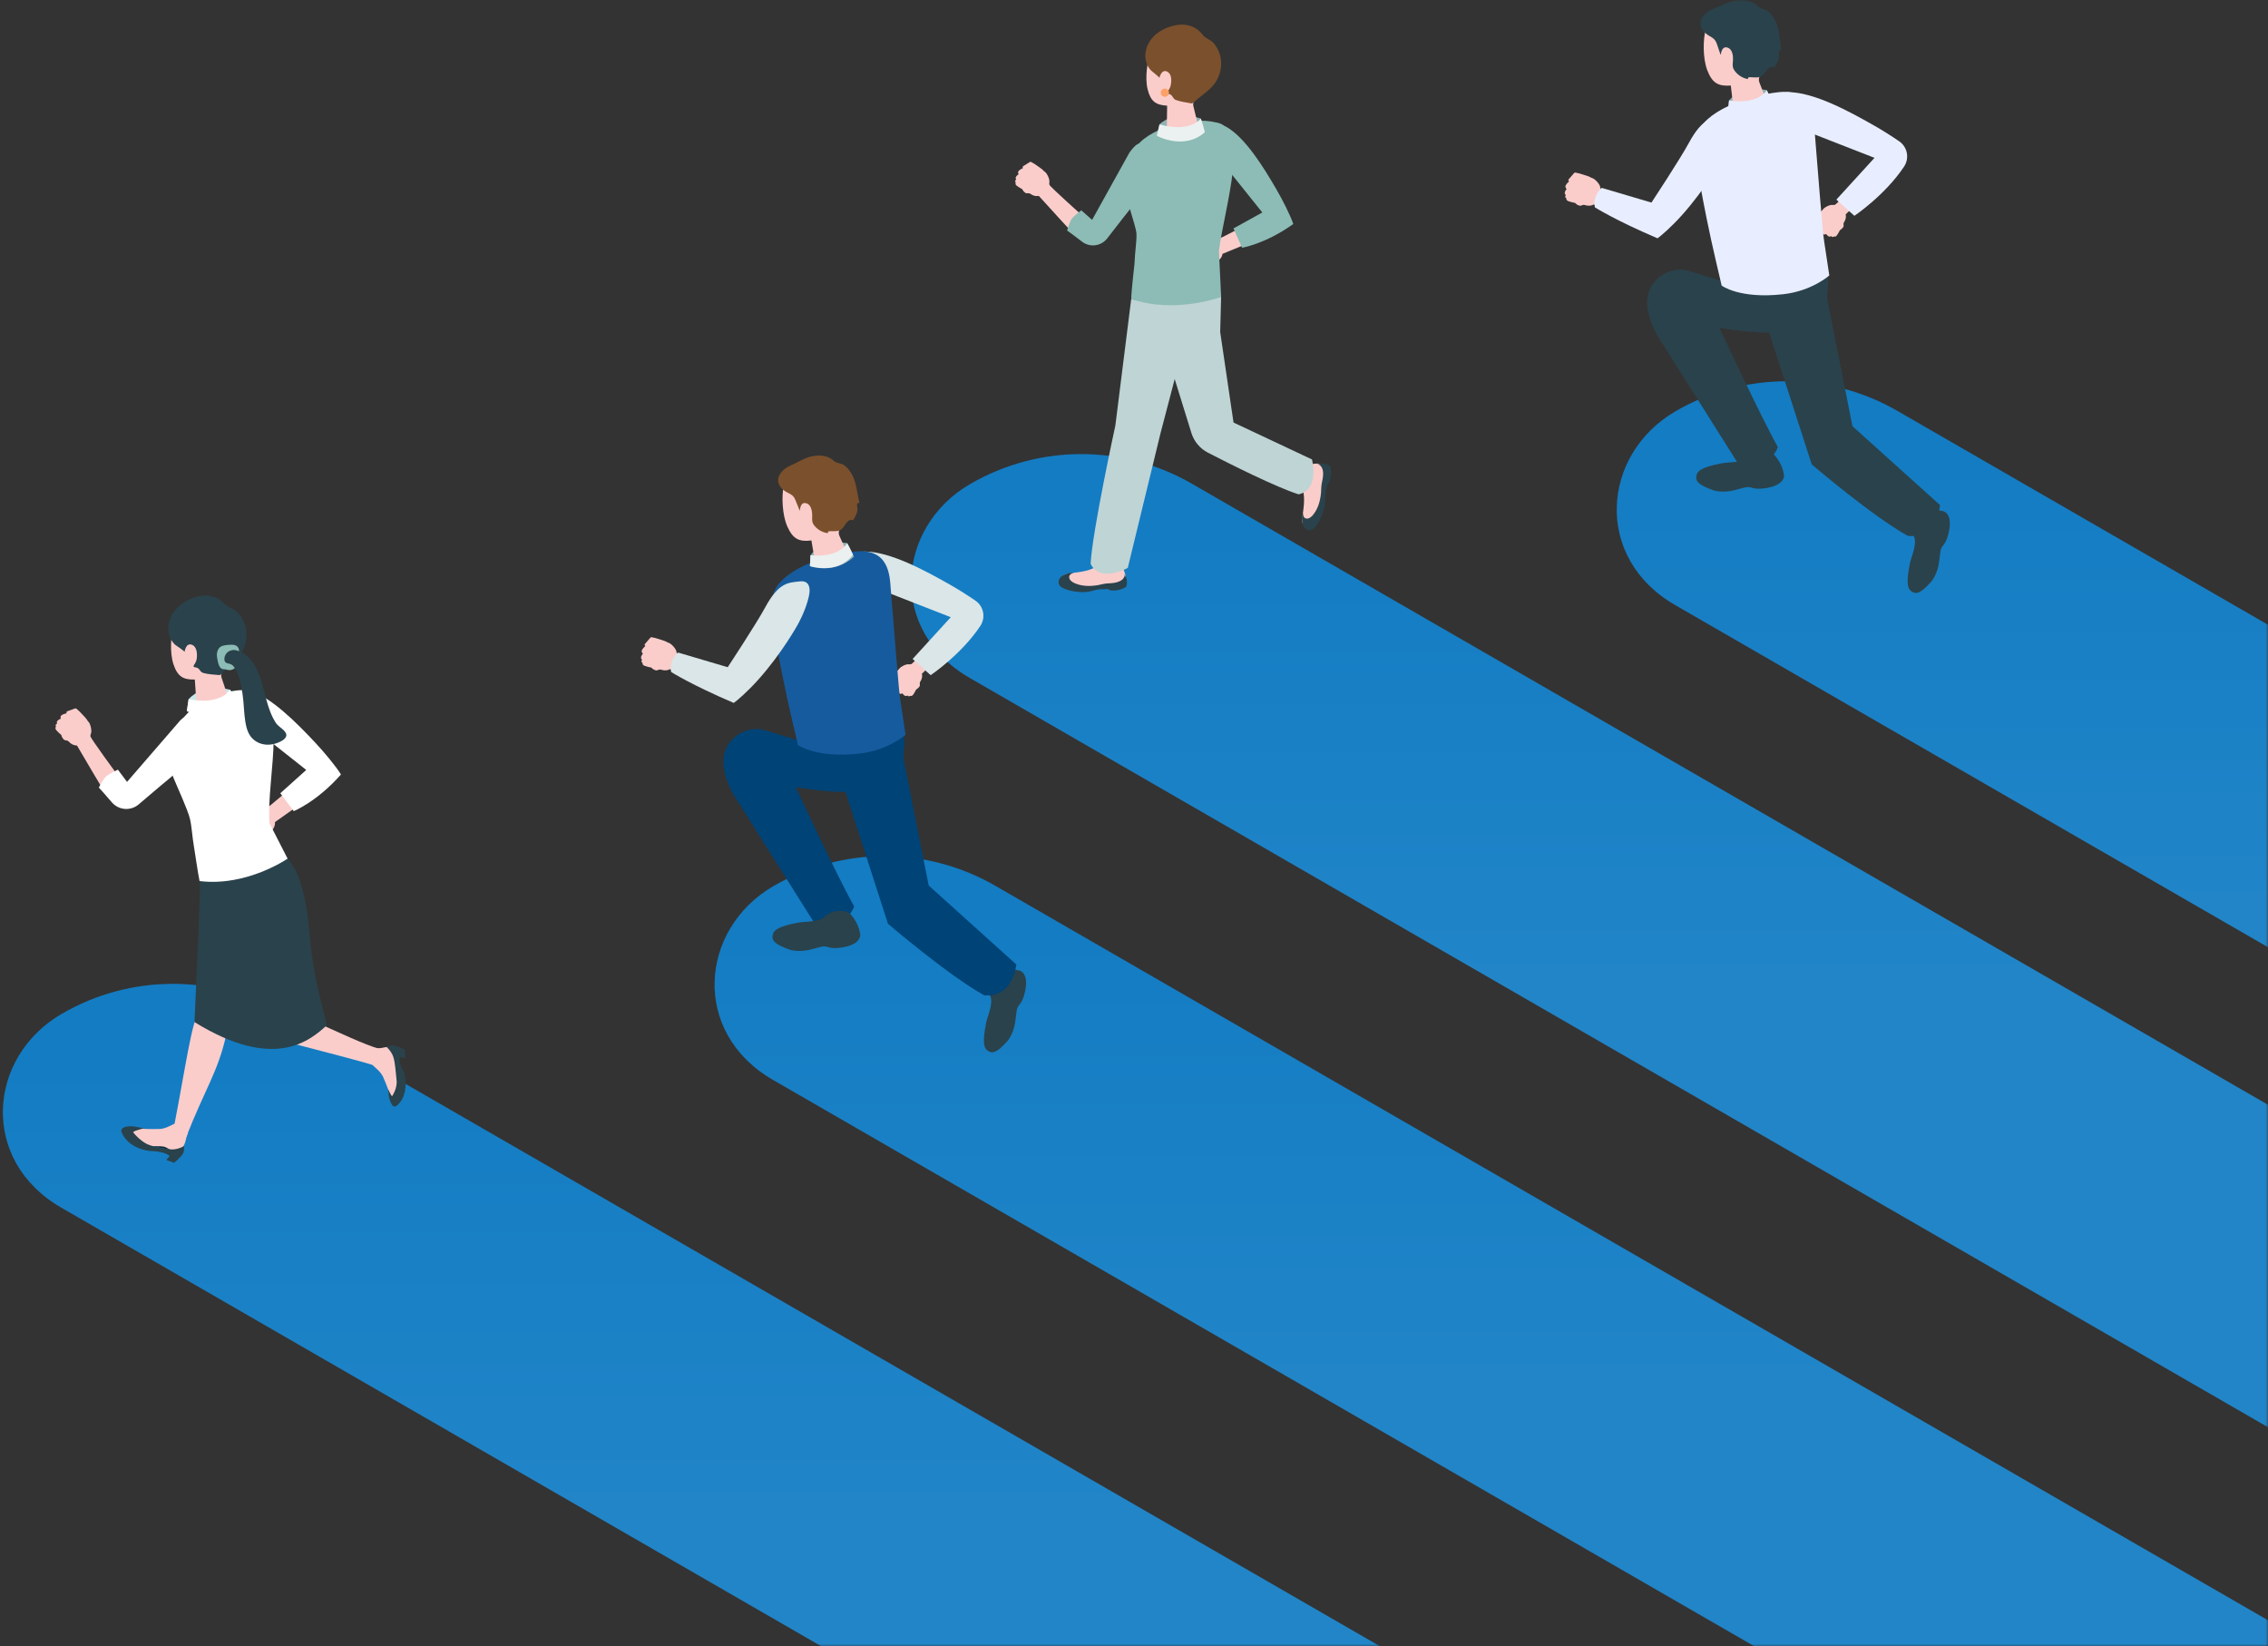 <?xml version="1.0" encoding="UTF-8"?> <svg xmlns="http://www.w3.org/2000/svg" width="474" height="344" viewBox="0 0 474 344" fill="none"><rect x="0" y="0" width="474" height="344" fill="#333333" stroke="none"/><mask id="mask0_1903_17202" style="mask-type:alpha" maskUnits="userSpaceOnUse" x="0" y="0" width="474" height="344"><rect width="474" height="344" fill="#D9D9D9"></rect></mask><g mask="url(#mask0_1903_17202)"><path d="M699.247 327.893L350.176 126.476C332.927 116.601 334.674 94.942 350.176 85.934C364.566 77.572 382.297 77.572 396.685 85.934L745.756 287.351C761.257 296.359 764.101 317.554 745.756 327.893C731.365 336.255 713.634 336.255 699.247 327.893Z" fill="url(#paint0_linear_1903_17202)"></path><path d="M551.803 343.112L202.732 141.695C185.484 131.821 187.231 110.162 202.732 101.154C217.123 92.791 234.854 92.791 249.241 101.154L598.312 302.571C613.814 311.579 616.658 332.773 598.312 343.112C583.921 351.475 566.191 351.475 551.803 343.112Z" fill="url(#paint1_linear_1903_17202)"></path><path d="M510.704 427.115L161.633 225.698C144.384 215.824 146.131 194.165 161.633 185.157C176.024 176.794 193.754 176.794 208.142 185.157L557.213 386.573C572.714 395.582 575.558 416.776 557.213 427.115C542.822 435.478 525.091 435.478 510.704 427.115Z" fill="url(#paint2_linear_1903_17202)"></path><path d="M361.96 453.806L12.889 252.389C-4.36 242.514 -2.613 220.856 12.889 211.847C27.279 203.485 45.01 203.485 59.397 211.847L408.468 413.264C423.97 422.272 426.814 443.467 408.468 453.806C394.078 462.168 376.347 462.168 361.96 453.806Z" fill="url(#paint3_linear_1903_17202)"></path><path d="M169.081 155.397L160.036 152.629C157.803 151.944 155.375 152.454 153.607 153.98C150.973 156.249 150.04 159.863 153.157 165.827L170.241 192.926C170.241 192.926 176.614 194.417 178.511 189.403C174.849 182.898 166.307 164.472 166.307 164.472C166.307 164.472 186.616 168.282 188.16 161.323C189.708 154.364 188.677 152.821 188.677 152.821L169.081 155.397Z" fill="#004376"></path><path d="M192.2 143.362C192.305 143.135 192.211 142.978 192.221 142.762C192.232 142.521 192.382 142.364 192.49 142.151C192.718 141.704 192.812 141.173 192.648 140.688C192.504 140.269 192.211 139.895 192.026 139.49C191.977 139.382 191.917 139.274 191.82 139.211C191.725 139.148 191.603 139.137 191.491 139.13C190.957 139.103 190.338 139.197 190.059 139.654C189.944 139.843 189.902 140.066 189.867 140.286C189.783 140.789 189.695 141.292 189.612 141.795C189.57 142.049 189.524 142.308 189.559 142.563C189.622 143.027 189.937 143.418 190.275 143.746C190.447 143.911 190.632 144.068 190.852 144.141C191.327 144.305 192.005 143.785 192.204 143.362H192.2Z" fill="#FACDCB"></path><path d="M186.471 143.303C186.638 143.551 186.802 143.799 186.97 144.047C187.208 144.399 187.959 143.617 188.169 143.456C188.417 143.268 188.951 143.184 188.899 142.765C188.766 141.739 188.769 140.743 188.13 139.867C188.102 139.829 188.064 139.783 188.015 139.783C187.976 139.783 187.941 139.804 187.914 139.829C187.41 140.22 187.152 140.785 186.796 141.292C186.533 141.665 186.317 142.056 186.114 142.468C186.083 142.531 186.051 142.601 186.065 142.671C186.072 142.716 186.1 142.758 186.128 142.797C186.244 142.968 186.355 143.135 186.471 143.306V143.303Z" fill="#FACDCB"></path><path d="M188.167 144.989C188.339 145.017 188.534 144.944 188.761 144.717C189.572 143.907 190.134 143.258 190.337 142.119C190.362 141.983 190.382 141.84 190.344 141.707C190.306 141.575 190.197 141.452 190.058 141.442C189.89 141.431 189.761 141.585 189.666 141.728C189.446 142.07 189.278 142.437 189.062 142.779C188.786 143.216 188.716 143.296 188.398 142.919C188.272 142.772 188.031 142.832 187.863 142.926C187.594 143.08 187.36 143.293 187.175 143.544C187.154 143.572 187.133 143.603 187.137 143.638C187.137 143.663 187.151 143.684 187.165 143.705C187.416 144.124 187.706 144.913 188.167 144.986V144.989Z" fill="#FACDCB"></path><path d="M189.323 145.426C189.498 145.43 189.683 145.335 189.875 145.081C190.57 144.173 191.046 143.453 191.094 142.298C191.101 142.158 191.101 142.015 191.049 141.889C190.993 141.763 190.867 141.655 190.731 141.666C190.563 141.68 190.455 141.847 190.382 142.001C190.211 142.368 190.088 142.755 189.921 143.122C189.704 143.59 189.648 143.68 189.281 143.349C189.138 143.22 188.907 143.31 188.75 143.426C188.502 143.614 188.299 143.859 188.153 144.131C188.135 144.162 188.121 144.194 188.128 144.229C188.132 144.253 188.149 144.274 188.163 144.291C188.467 144.672 188.858 145.416 189.327 145.43L189.323 145.426Z" fill="#FACDCB"></path><path d="M190.43 145.422C190.587 145.412 190.747 145.311 190.905 145.066C191.467 144.193 191.838 143.505 191.796 142.458C191.792 142.332 191.782 142.203 191.722 142.091C191.663 141.98 191.541 141.892 191.418 141.913C191.268 141.938 191.181 142.098 191.128 142.241C190.999 142.587 190.922 142.947 190.796 143.292C190.636 143.732 190.59 143.82 190.234 143.547C190.094 143.439 189.892 143.54 189.759 143.659C189.549 143.848 189.385 144.082 189.27 144.34C189.256 144.368 189.245 144.399 189.252 144.431C189.259 144.452 189.273 144.469 189.291 144.487C189.595 144.808 190.003 145.45 190.43 145.426V145.422Z" fill="#FACDCB"></path><path d="M187.96 139.703C187.96 139.703 187.932 139.738 187.918 139.755C187.628 140.139 187.391 140.576 187.146 140.991C187.097 141.075 187.049 141.162 187.052 141.26C187.052 141.323 187.076 141.379 187.097 141.438C187.262 141.868 187.387 142.343 187.597 142.748C187.786 143.114 188.079 143.394 188.292 143.736C188.722 144.19 189.187 144.57 189.508 145.112C189.609 145.283 189.732 145.489 189.931 145.506C190.168 145.527 190.333 145.265 190.368 145.028C190.479 144.218 189.767 143.764 189.48 143.086C189.456 143.027 189.431 142.964 189.435 142.898C189.435 142.825 189.466 142.758 189.498 142.692C189.623 142.433 189.728 142.165 190.046 142.172C190.326 142.179 190.546 142.234 190.825 142.144C191.335 141.98 191.748 141.595 192.149 141.257C192.911 140.593 195.234 138.299 195.234 138.299L192.488 136.634C192.488 136.634 190.846 138.6 190.43 138.774C190.224 138.861 189.826 138.771 189.588 138.816C189.312 138.868 189.047 138.963 188.795 139.092C188.477 139.256 188.191 139.424 187.964 139.699L187.96 139.703Z" fill="#FACDCB"></path><path d="M190.736 137.691L198.705 128.966L179.626 121.518C177.697 120.896 177.362 119.07 178.288 117.289C179.025 115.875 179.902 115.247 180.646 115.243C186.03 115.222 193.461 119.262 198.803 122.317C200.291 123.169 202.22 124.374 203.872 125.512C205.602 126.703 206.042 129.056 204.878 130.802C200.875 136.811 194.499 141.078 194.499 141.078L190.736 137.691Z" fill="#DAE6E7"></path><path d="M208.647 203.083C210.901 202.193 213.084 202.804 213.084 202.804C213.084 202.804 215.048 203.213 214.262 207.015C214.08 207.839 213.856 208.705 213.413 209.431C213.06 210.007 212.661 210.276 212.522 210.985C212.316 212.029 212.284 213.098 212.067 214.135C211.868 215.105 211.512 216.072 210.988 216.917C210.834 217.165 210.663 217.406 210.464 217.623C208.347 219.962 207.407 220.28 206.341 219.484C205.66 218.974 205.262 217.846 206.114 213.628C206.327 212.574 207.002 211.219 207.148 209.606C207.197 209.065 207.141 208.51 206.935 208.007C206.684 207.389 206.635 206.505 206.858 205.576C207.169 204.281 207.906 203.296 208.647 203.087V203.083Z" fill="#2A424B"></path><path d="M209.153 203.066C208.266 202.853 207.239 203.974 206.858 205.57C206.477 207.165 206.886 208.628 207.773 208.841C208.661 209.054 209.688 207.933 210.068 206.338C210.449 204.742 210.041 203.279 209.153 203.066Z" fill="#2A424B"></path><path d="M177.836 191.156C179.527 192.94 179.778 195.224 179.778 195.224C179.778 195.224 180.138 197.225 176.26 197.926C175.418 198.07 174.513 198.185 173.664 198.042C172.99 197.926 172.585 197.654 171.865 197.79C170.803 197.989 169.786 198.366 168.728 198.555C167.735 198.733 166.694 198.764 165.698 198.59C165.405 198.537 165.115 198.468 164.839 198.363C161.834 197.256 161.178 196.491 161.527 195.189C161.751 194.354 162.662 193.551 166.956 192.759C168.029 192.56 169.559 192.682 171.135 192.211C171.662 192.053 172.162 191.788 172.56 191.404C173.046 190.933 173.86 190.552 174.821 190.412C176.159 190.213 177.364 190.534 177.843 191.153L177.836 191.156Z" fill="#2A424B"></path><path d="M178.043 191.628C177.907 190.713 176.46 190.172 174.815 190.416C173.169 190.661 171.946 191.6 172.079 192.515C172.215 193.429 173.662 193.971 175.307 193.726C176.953 193.482 178.176 192.543 178.043 191.628Z" fill="#2A424B"></path><path d="M189.252 153.537C189.252 153.537 185.661 156.777 179.652 157.458C170.477 158.498 166.76 155.653 166.76 155.653C166.76 155.653 164.545 146.389 163.622 141.654C162.916 138.03 160.719 127.754 161.561 124.346C162.819 119.245 172.129 115.98 178.565 115.254C185.773 114.44 185.933 120.181 186.146 122.855C187.093 134.839 187.649 141.229 187.879 143.84C187.963 144.776 188.075 145.708 188.215 146.637L189.256 153.533L189.252 153.537Z" fill="#165B9E"></path><path d="M188.676 157.717L194.091 185.032L212.398 201.523C212.398 201.523 211.881 208.482 205.694 207.965C198.217 203.842 185.584 193.021 185.584 193.021L175.27 161.069L188.679 157.72L188.676 157.717Z" fill="#004376"></path><path d="M134.072 138.226C134.048 138.09 134.111 137.968 134.198 137.856C134.079 137.762 134.006 137.657 133.981 137.545C133.904 137.245 134.114 136.896 134.366 136.571C134.205 136.435 134.125 136.295 134.107 136.156C134.062 135.761 134.488 135.349 134.865 135C134.732 134.846 134.673 134.693 134.781 134.567C135.001 134.312 135.222 134.054 135.445 133.799C135.595 133.624 135.746 133.45 135.896 133.275C135.931 133.233 135.966 133.195 136.015 133.17C136.088 133.135 136.172 133.149 136.249 133.163C136.759 133.258 137.251 133.376 137.737 133.551C138.345 133.771 138.984 133.883 139.533 134.242C139.603 134.267 139.68 134.284 139.749 134.312C139.774 134.323 139.798 134.333 139.819 134.344C140.186 134.508 140.459 134.77 140.735 135.066C140.951 135.3 141.133 135.562 141.273 135.848C141.395 136.096 141.416 136.557 141.57 136.756C141.884 137.158 144.525 138.355 144.525 138.355L143.533 141.851C143.533 141.851 141.36 140.597 140.06 139.805C139.596 140.08 139.026 140.129 138.502 140.021C138.237 139.965 138.024 139.85 137.755 139.913C137.513 139.969 137.37 140.119 137.091 140.07C136.78 140.018 136.385 139.787 136.119 139.49C135.714 139.424 135.298 139.312 134.841 139.169C134.526 139.071 134.369 138.928 134.31 138.757C134.282 138.677 134.285 138.593 134.296 138.506C134.18 138.45 134.09 138.362 134.065 138.237L134.072 138.226Z" fill="#FACDCB"></path><path d="M140.256 140.408C140.256 140.408 144.48 143.096 153.354 146.881C154.039 146.403 156.233 144.521 158.458 142.038C163.44 136.473 166.665 130.617 166.665 130.617C166.665 130.617 168.349 127.754 169.051 124.608C169.572 122.269 168.702 121.301 167.214 121.476C164.793 121.759 162.794 121.588 159.891 126.965C158.095 130.292 152.086 139.413 152.086 139.413L141.709 136.347C141.709 136.347 139.774 137.824 140.256 140.411V140.408Z" fill="#DAE6E7"></path><path d="M177.051 113.481C177.051 113.481 171.95 112.549 169.386 116.019C169.337 116.976 169.271 118.289 169.271 118.289C169.271 118.289 174.309 120.171 178.477 116.337C178.127 115.569 177.051 113.481 177.051 113.481Z" fill="#91B1B3"></path><path d="M163.761 101.8C164.107 100.264 165.571 98.015 170.315 97.537C175.06 97.058 176.681 100.327 177.187 104.45C177.474 106.793 176.876 108.92 175.612 110.418C175.259 110.837 175.196 111.427 175.419 111.929C176.034 113.298 177.128 115.749 177.128 115.749C177.271 116.591 175.874 117.677 174.008 118.176C172.142 118.675 170.511 118.396 170.367 117.551L169.581 112.928C167.01 113.253 165.724 112.631 164.564 110.051C163.439 107.551 163.362 103.567 163.757 101.804L163.761 101.8Z" fill="#FACDCB"></path><path d="M177.05 113.48C177.05 113.48 175.548 116.623 169.385 116.019L169.269 118.289C169.269 118.289 174.989 120.188 178.283 115.928C177.899 114.978 177.05 113.48 177.05 113.48Z" fill="#EBF1F1"></path><path d="M167.141 106.731C166.841 105.98 166.534 105.23 166.237 104.479C165.695 103.107 164.755 103.232 163.662 102.328C162.998 101.78 162.516 100.935 162.627 100.079C162.673 99.741 162.806 99.416 162.984 99.123C163.553 98.166 164.507 97.552 165.513 97.126C166.502 96.71 167.372 96.151 168.361 95.753C170.37 94.95 172.735 94.828 174.408 96.41C174.761 96.741 175.865 96.822 176.358 97.167C177.053 97.656 177.605 98.334 178.017 99.07C179.024 100.869 179.121 103.124 179.621 105.097C179.436 104.982 179.184 105.16 179.128 105.373C179.073 105.586 179.142 105.806 179.177 106.022C179.328 106.975 178.807 107.89 178.307 108.714C177.993 108.55 177.598 108.641 177.308 108.844C176.536 109.392 176.361 110.551 175.359 110.865C174.775 111.05 174.059 110.97 173.458 110.991C173.332 110.994 173.196 111.005 173.098 111.085C173 111.165 172.983 111.347 173.098 111.406C172.131 111.323 171.212 110.869 170.523 110.188C169.653 109.325 169.72 108.864 169.741 107.789C169.762 106.623 169.447 105.359 168.434 105.132C167.47 104.915 167.246 105.911 167.141 106.731Z" fill="#7B502C"></path><path d="M362.138 59.412L353.092 56.643C350.86 55.959 348.432 56.469 346.664 57.995C344.03 60.264 343.097 63.878 346.213 69.842L363.298 96.941C363.298 96.941 369.67 98.431 371.567 93.418C367.906 86.912 359.364 68.487 359.364 68.487C359.364 68.487 379.673 72.296 381.217 65.338C382.765 58.379 381.734 56.835 381.734 56.835L362.138 59.412Z" fill="#2A424B"></path><path d="M369.251 18.846C369.251 18.846 364.147 17.623 361.359 20.997C361.258 21.96 361.121 23.284 361.121 23.284C361.121 23.284 366.114 25.462 370.537 21.81C370.226 21.014 369.251 18.846 369.251 18.846Z" fill="#91B1B3"></path><path d="M385.259 47.379C385.364 47.152 385.27 46.995 385.28 46.778C385.291 46.538 385.441 46.38 385.549 46.167C385.776 45.72 385.87 45.19 385.706 44.704C385.563 44.285 385.27 43.912 385.084 43.507C385.035 43.398 384.976 43.29 384.878 43.227C384.784 43.164 384.662 43.154 384.55 43.147C384.015 43.119 383.397 43.213 383.117 43.671C383.002 43.859 382.96 44.083 382.925 44.303C382.841 44.806 382.754 45.308 382.67 45.811C382.628 46.066 382.583 46.325 382.618 46.579C382.681 47.044 382.995 47.435 383.334 47.763C383.505 47.927 383.69 48.084 383.91 48.158C384.386 48.322 385.063 47.801 385.263 47.379H385.259Z" fill="#FACDCB"></path><path d="M379.529 47.319C379.697 47.567 379.861 47.815 380.029 48.063C380.266 48.416 381.018 47.634 381.227 47.473C381.475 47.285 382.01 47.201 381.957 46.782C381.825 45.755 381.828 44.76 381.189 43.884C381.161 43.845 381.122 43.8 381.073 43.8C381.035 43.8 381 43.821 380.972 43.845C380.469 44.236 380.21 44.802 379.854 45.308C379.592 45.682 379.375 46.073 379.173 46.485C379.141 46.548 379.11 46.618 379.124 46.687C379.131 46.733 379.159 46.775 379.187 46.813C379.302 46.984 379.414 47.152 379.529 47.323V47.319Z" fill="#FACDCB"></path><path d="M381.228 49.006C381.399 49.034 381.595 48.961 381.822 48.734C382.632 47.924 383.195 47.274 383.398 46.136C383.422 46 383.443 45.857 383.405 45.724C383.366 45.591 383.258 45.469 383.118 45.459C382.95 45.448 382.821 45.602 382.727 45.745C382.507 46.087 382.339 46.454 382.122 46.796C381.846 47.232 381.777 47.313 381.459 46.935C381.333 46.789 381.092 46.848 380.924 46.943C380.655 47.096 380.421 47.309 380.236 47.56C380.215 47.588 380.194 47.62 380.197 47.655C380.197 47.679 380.211 47.7 380.225 47.721C380.477 48.14 380.767 48.929 381.228 49.003V49.006Z" fill="#FACDCB"></path><path d="M382.386 49.443C382.56 49.446 382.745 49.349 382.938 49.097C383.633 48.189 384.108 47.47 384.157 46.314C384.164 46.175 384.164 46.032 384.111 45.906C384.056 45.78 383.93 45.672 383.794 45.682C383.626 45.696 383.518 45.864 383.444 46.017C383.273 46.384 383.151 46.772 382.983 47.138C382.766 47.606 382.711 47.697 382.344 47.365C382.2 47.236 381.97 47.327 381.813 47.442C381.565 47.631 381.362 47.875 381.215 48.148C381.198 48.179 381.184 48.21 381.191 48.245C381.194 48.27 381.212 48.291 381.226 48.308C381.53 48.689 381.921 49.432 382.389 49.446L382.386 49.443Z" fill="#FACDCB"></path><path d="M383.494 49.439C383.651 49.428 383.812 49.327 383.969 49.083C384.532 48.21 384.902 47.522 384.86 46.475C384.857 46.349 384.846 46.22 384.787 46.108C384.727 45.996 384.605 45.909 384.483 45.93C384.332 45.954 384.245 46.115 384.193 46.258C384.063 46.604 383.987 46.963 383.861 47.309C383.7 47.749 383.655 47.836 383.298 47.564C383.159 47.456 382.956 47.557 382.823 47.676C382.614 47.864 382.449 48.098 382.334 48.357C382.32 48.385 382.31 48.416 382.317 48.447C382.324 48.468 382.338 48.486 382.355 48.503C382.659 48.825 383.068 49.467 383.494 49.443V49.439Z" fill="#FACDCB"></path><path d="M381.019 43.72C381.019 43.72 380.991 43.755 380.977 43.772C380.687 44.156 380.45 44.593 380.205 45.008C380.156 45.092 380.107 45.179 380.111 45.277C380.111 45.34 380.135 45.396 380.156 45.455C380.32 45.884 380.446 46.359 380.656 46.764C380.844 47.131 381.138 47.41 381.351 47.752C381.781 48.206 382.245 48.587 382.567 49.128C382.668 49.299 382.79 49.505 382.989 49.523C383.227 49.544 383.391 49.282 383.426 49.044C383.538 48.234 382.825 47.78 382.539 47.103C382.514 47.044 382.49 46.981 382.493 46.914C382.493 46.841 382.525 46.775 382.556 46.708C382.682 46.45 382.787 46.181 383.105 46.188C383.384 46.195 383.604 46.251 383.884 46.16C384.394 45.996 384.806 45.612 385.208 45.273C385.97 44.61 388.293 42.316 388.293 42.316L385.547 40.65C385.547 40.65 383.905 42.616 383.489 42.791C383.283 42.878 382.885 42.787 382.647 42.833C382.371 42.885 382.106 42.979 381.854 43.108C381.536 43.273 381.25 43.44 381.022 43.716L381.019 43.72Z" fill="#FACDCB"></path><path d="M383.792 41.709L391.762 32.983L372.682 25.535C370.754 24.914 370.418 23.088 371.344 21.307C372.081 19.893 372.958 19.264 373.702 19.261C379.086 19.24 386.521 23.28 391.859 26.335C393.348 27.187 395.276 28.392 396.929 29.53C398.658 30.721 399.098 33.074 397.935 34.82C393.931 40.829 387.555 45.096 387.555 45.096L383.792 41.709Z" fill="#E8EEFF"></path><path d="M401.708 107.101C403.961 106.211 406.145 106.822 406.145 106.822C406.145 106.822 408.108 107.23 407.322 111.033C407.14 111.857 406.917 112.723 406.473 113.449C406.12 114.025 405.722 114.294 405.582 115.003C405.376 116.047 405.345 117.115 405.128 118.152C404.929 119.123 404.572 120.09 404.048 120.935C403.895 121.183 403.724 121.424 403.524 121.64C401.407 123.98 400.467 124.297 399.402 123.498C398.72 122.988 398.322 121.86 399.175 117.642C399.388 116.588 400.062 115.233 400.209 113.62C400.258 113.079 400.202 112.524 399.996 112.021C399.744 111.403 399.695 110.519 399.919 109.591C400.23 108.295 400.967 107.311 401.708 107.101Z" fill="#2A424B"></path><path d="M402.216 107.084C401.328 106.871 400.301 107.991 399.92 109.587C399.539 111.183 399.948 112.646 400.836 112.859C401.723 113.072 402.75 111.951 403.131 110.355C403.512 108.76 403.103 107.297 402.216 107.084Z" fill="#2A424B"></path><path d="M370.896 95.174C372.587 96.958 372.839 99.241 372.839 99.241C372.839 99.241 373.199 101.242 369.321 101.944C368.479 102.087 367.574 102.202 366.725 102.059C366.05 101.944 365.645 101.672 364.925 101.808C363.863 102.007 362.847 102.384 361.788 102.572C360.796 102.751 359.755 102.782 358.759 102.607C358.466 102.555 358.176 102.485 357.9 102.38C354.895 101.274 354.238 100.509 354.587 99.207C354.811 98.372 355.723 97.569 360.017 96.776C361.089 96.577 362.62 96.7 364.195 96.228C364.723 96.071 365.222 95.806 365.621 95.421C366.106 94.95 366.92 94.57 367.881 94.43C369.219 94.231 370.425 94.552 370.903 95.17L370.896 95.174Z" fill="#2A424B"></path><path d="M371.103 95.645C370.967 94.731 369.521 94.189 367.875 94.434C366.23 94.678 365.007 95.617 365.14 96.532C365.276 97.447 366.722 97.988 368.368 97.744C370.013 97.499 371.236 96.56 371.103 95.645Z" fill="#2A424B"></path><path d="M382.311 57.554C382.311 57.554 378.719 60.794 372.71 61.475C363.536 62.516 359.818 59.67 359.818 59.67C359.818 59.67 357.603 50.407 356.681 45.672C355.975 42.048 353.777 31.772 354.619 28.364C355.877 23.263 365.188 19.998 371.624 19.272C378.831 18.458 378.992 24.198 379.205 26.873C380.152 38.856 380.707 45.246 380.938 47.858C381.022 48.794 381.134 49.726 381.273 50.655L382.314 57.551L382.311 57.554Z" fill="#E8EEFF"></path><path d="M356.451 6.307C356.884 4.774 358.487 2.578 363.312 2.355C368.137 2.128 369.598 5.521 369.884 9.718C370.045 12.103 369.325 14.219 367.966 15.665C367.585 16.07 367.491 16.663 367.69 17.18C368.235 18.598 369.21 21.136 369.21 21.136C369.308 21.995 367.837 23.018 365.922 23.42C364.008 23.821 362.376 23.451 362.275 22.592L361.733 17.875C359.113 18.064 357.848 17.365 356.817 14.691C355.818 12.103 355.954 8.067 356.454 6.307H356.451Z" fill="#FACDCB"></path><path d="M369.251 18.846C369.251 18.846 367.56 21.943 361.358 20.997L361.121 23.284C361.121 23.284 366.802 25.518 370.365 21.388C370.026 20.407 369.251 18.846 369.251 18.846Z" fill="#E8EEFF"></path><path d="M359.601 11.478C359.336 10.703 359.07 9.928 358.808 9.153C358.336 7.735 357.379 7.812 356.324 6.834C355.685 6.241 355.241 5.364 355.402 4.505C355.465 4.163 355.618 3.845 355.814 3.556C356.443 2.62 357.442 2.047 358.483 1.674C359.507 1.307 360.415 0.79 361.439 0.445C363.514 -0.261 365.914 -0.25 367.521 1.436C367.86 1.792 368.975 1.936 369.45 2.309C370.128 2.84 370.648 3.556 371.026 4.324C371.945 6.195 371.92 8.482 372.318 10.504C372.137 10.378 371.871 10.543 371.805 10.755C371.738 10.969 371.794 11.195 371.819 11.415C371.92 12.386 371.344 13.283 370.792 14.09C370.484 13.908 370.079 13.978 369.775 14.167C368.964 14.677 368.723 15.839 367.693 16.105C367.092 16.258 366.372 16.14 365.764 16.129C365.635 16.129 365.499 16.129 365.394 16.203C365.292 16.279 365.261 16.461 365.373 16.527C364.398 16.387 363.493 15.881 362.836 15.155C362.001 14.237 362.096 13.772 362.176 12.686C362.26 11.506 362.012 10.211 360.999 9.928C360.034 9.656 359.755 10.651 359.605 11.475L359.601 11.478Z" fill="#2A424B"></path><path d="M381.734 61.733L387.15 89.049L405.457 105.54C405.457 105.54 404.94 112.499 398.753 111.982C391.276 107.858 378.643 97.038 378.643 97.038L368.329 65.085L381.738 61.737L381.734 61.733Z" fill="#2A424B"></path><path d="M327.131 41.136C327.106 41 327.169 40.878 327.256 40.766C327.138 40.672 327.064 40.567 327.04 40.456C326.963 40.155 327.173 39.806 327.424 39.481C327.263 39.345 327.183 39.206 327.166 39.066C327.12 38.671 327.546 38.259 327.924 37.91C327.791 37.757 327.732 37.603 327.84 37.477C328.06 37.222 328.28 36.964 328.504 36.709C328.654 36.534 328.804 36.36 328.954 36.185C328.989 36.143 329.024 36.105 329.073 36.081C329.147 36.046 329.23 36.06 329.307 36.074C329.817 36.168 330.31 36.286 330.796 36.461C331.404 36.681 332.043 36.793 332.591 37.153C332.661 37.177 332.738 37.194 332.808 37.222C332.832 37.233 332.857 37.243 332.878 37.254C333.245 37.418 333.517 37.68 333.793 37.977C334.01 38.21 334.192 38.472 334.331 38.759C334.454 39.007 334.475 39.467 334.628 39.666C334.943 40.068 337.584 41.266 337.584 41.266L336.592 44.761C336.592 44.761 334.419 43.507 333.119 42.715C332.654 42.99 332.085 43.039 331.564 42.931C331.299 42.875 331.086 42.76 330.817 42.823C330.576 42.879 330.432 43.029 330.153 42.98C329.842 42.928 329.447 42.697 329.182 42.4C328.776 42.334 328.36 42.222 327.903 42.079C327.588 41.981 327.431 41.838 327.372 41.667C327.344 41.587 327.347 41.503 327.358 41.416C327.242 41.36 327.152 41.273 327.127 41.147L327.131 41.136Z" fill="#FACDCB"></path><path d="M333.318 43.323C333.318 43.323 337.542 46.011 346.417 49.796C347.101 49.318 349.295 47.436 351.521 44.953C356.503 39.388 359.728 33.532 359.728 33.532C359.728 33.532 361.412 30.669 362.114 27.523C362.635 25.184 361.765 24.216 360.276 24.391C357.855 24.674 355.857 24.503 352.953 29.88C351.158 33.208 345.148 42.328 345.148 42.328L334.772 39.262C334.772 39.262 332.836 40.739 333.318 43.326V43.323Z" fill="#E8EEFF"></path><path d="M46.352 214.393C49.287 214.937 74.138 221.331 78.093 222.581C78.987 221.659 79.609 220.364 79.358 219.18C73.251 217.521 56.641 208.331 48.298 207.057C41.828 204.312 43.418 213.845 46.352 214.389V214.393Z" fill="#FACDCB"></path><path d="M78.743 219.058L79.186 219.037C80.053 218.999 80.923 218.59 81.754 218.828C82.76 219.114 83.546 219.68 83.463 220.643C83.428 221.062 83.008 221.851 83.015 222.27C83.029 223.14 84.245 225.525 84.245 225.525C84.703 226.558 84.72 228.025 84.203 229.048C83.725 230.001 83.487 230.378 82.704 230.622C81.726 230.93 81.489 229.18 81.317 228.321C81.153 227.48 80.039 224.959 80.039 224.959C79.738 224.393 79.329 223.88 78.837 223.44L77.803 222.487L78.743 219.051V219.058Z" fill="#FACDCB"></path><path d="M81.132 227.623C81.132 227.623 81.695 228.869 81.942 229.065C82.271 228.586 83.141 226.987 82.854 225.437C82.736 224.396 82.596 222.06 82.208 220.863C81.82 219.665 80.8 218.771 80.8 218.771C80.8 218.771 81.757 218.09 82.84 218.614C83.42 218.59 84.584 219.354 84.584 219.354L84.717 221.152L83.644 220.87C83.644 220.87 83.026 221.502 84.227 223.562C84.689 224.351 85.628 228.681 83.005 230.961C82.159 231.697 81.771 230.608 81.492 229.938C81.212 229.264 81.132 227.63 81.132 227.63V227.623Z" fill="#2A424B"></path><path d="M53.553 176.568C53.42 176.533 53.333 176.424 53.267 176.299C53.131 176.365 53.005 176.389 52.893 176.369C52.589 176.313 52.358 175.977 52.166 175.614C51.978 175.705 51.817 175.719 51.681 175.674C51.303 175.551 51.104 174.993 50.944 174.507C50.748 174.563 50.584 174.556 50.514 174.406C50.37 174.099 50.231 173.792 50.087 173.484C49.99 173.275 49.895 173.065 49.797 172.856C49.776 172.807 49.752 172.758 49.752 172.702C49.752 172.622 49.797 172.552 49.843 172.486C50.14 172.063 50.451 171.665 50.814 171.295C51.268 170.831 51.635 170.3 52.187 169.947C52.24 169.891 52.289 169.832 52.341 169.78C52.358 169.762 52.379 169.745 52.397 169.727C52.697 169.462 53.05 169.322 53.434 169.197C53.735 169.099 54.053 169.04 54.371 169.033C54.647 169.026 55.073 169.197 55.321 169.137C55.817 169.019 63.056 162.702 63.056 162.702L66.742 165.202C66.742 165.202 58.728 170.925 57.466 171.777C57.526 172.315 57.334 172.852 57.016 173.282C56.855 173.498 56.663 173.649 56.607 173.914C56.558 174.155 56.635 174.347 56.474 174.581C56.296 174.843 55.922 175.105 55.541 175.223C55.314 175.565 55.038 175.894 54.717 176.25C54.497 176.494 54.301 176.578 54.123 176.561C54.039 176.554 53.962 176.515 53.889 176.47C53.791 176.554 53.672 176.599 53.546 176.564L53.553 176.568Z" fill="#FACDCB"></path><path d="M58.579 165.753L64.005 160.882L49.439 149.363C47.934 148.312 47.259 146.797 48.538 145.502C49.551 144.472 51.347 144 51.99 144.196C56.661 145.606 62.038 151.078 65.856 155.146C67.652 157.055 70.262 160.17 71.258 161.832C66.237 167.53 61.392 169.489 61.392 169.489L58.583 165.75L58.579 165.753Z" fill="white"></path><path d="M35.933 240.172C37.212 240.193 38.41 239.505 38.41 239.505C38.41 239.505 38.173 238.883 37.215 238.698C34.609 238.415 33.456 237.885 32.963 237.525C30.846 235.975 30.085 235.786 30.085 235.786C30.085 235.786 28.139 236.174 27.81 236.579C28.163 237.05 29.788 238.834 31.321 239.288C32.321 239.662 34.658 240.151 35.933 240.172Z" fill="#112C36"></path><path d="M41.592 211.362C40.037 213.544 38.668 223.597 36.488 234.784C36.634 235.943 37.714 237.27 38.982 237.41C42.794 227.686 45.659 223.73 47.252 216.313C48.297 214.354 43.15 209.18 41.596 211.362H41.592Z" fill="#FACDCB"></path><path d="M39.287 236.756L39.119 237.175C38.791 237.996 38.791 238.945 38.232 239.633C37.558 240.468 36.768 240.66 35.874 240.402C35.874 240.402 34.717 239.707 34.33 239.612C33.554 239.424 31.22 239.532 31.22 239.532C30.109 239.588 28.61 238.904 27.915 238.059C27.269 237.273 27.23 237.116 27.338 236.302C27.475 235.283 29.131 235.688 29.966 235.838C30.783 235.985 33.533 235.897 33.533 235.897C34.162 235.817 34.791 235.625 35.388 235.325L36.667 234.703L39.287 236.756Z" fill="#FACDCB"></path><path d="M30.083 235.79C30.083 235.79 28.137 236.177 27.808 236.582C28.161 237.053 29.786 238.838 31.32 239.292C32.319 239.665 34.656 240.154 35.931 240.175C37.21 240.196 38.408 239.508 38.408 239.508C38.408 239.508 38.747 240.65 37.891 241.519C37.273 242.26 36.389 242.965 36.389 242.965L34.757 242.378L35.456 241.551C35.456 241.551 34.576 240.594 31.655 240.521C30.726 240.496 26.76 239.875 25.429 236.607C24.999 235.552 26.481 235.371 27.221 235.325C27.962 235.28 30.083 235.79 30.083 235.79Z" fill="#2A424B"></path><path d="M41.789 183.369C44.867 183.023 51.093 182.692 58.433 177.168C60.676 179.926 62.108 181.815 63.003 185.08C65.714 194.972 63.261 195.213 68.338 214.204C64.792 217.43 57.353 223.883 40.646 213.565C41.178 201.04 41.883 188.205 41.789 183.369Z" fill="#2A424B"></path><path d="M48.131 144.137C48.131 144.137 42.625 142.556 39.425 146.096C39.267 147.144 39.054 148.579 39.054 148.579C39.054 148.579 44.389 151.197 49.389 147.433C49.088 146.55 48.131 144.137 48.131 144.137Z" fill="#C7E7E9"></path><path d="M40.619 177.468C40.102 174.371 40.106 172.827 39.7 171.109C39.243 169.168 36.993 164.336 36.238 162.485C35.525 160.743 35.969 158.145 36.175 155.676C36.455 152.338 38.261 149.307 41.087 147.506C44.12 145.571 47.925 144.084 51.205 144.199C61.166 143.756 55.541 162.488 56.327 172.031L60.107 179.413C60.107 179.413 51.586 185.314 41.706 184.098C41.409 182.712 40.626 177.468 40.626 177.468H40.619Z" fill="white"></path><path d="M36.266 130.967C36.734 129.553 38.324 127.57 42.838 127.563C47.352 127.552 48.575 130.782 48.665 134.713C48.718 136.948 47.956 138.893 46.625 140.188C46.251 140.552 46.139 141.103 46.304 141.592C46.754 142.94 47.558 145.349 47.558 145.349C47.614 146.156 46.199 147.05 44.393 147.343C42.586 147.64 41.077 147.224 41.021 146.418L40.714 141.987C38.261 142.053 37.108 141.348 36.256 138.809C35.431 136.351 35.728 132.587 36.266 130.967Z" fill="#FACDCB"></path><path d="M48.129 144.137C48.129 144.137 46.134 147.429 39.423 146.096L39.052 148.578C39.052 148.578 45.135 151.291 49.223 146.961C48.901 145.876 48.133 144.137 48.133 144.137H48.129Z" fill="white"></path><path d="M48.347 138.84C47.683 139.461 46.995 140.062 46.383 140.732C46.268 140.858 46.145 140.991 45.985 141.036C45.883 141.064 45.775 141.054 45.667 141.047C44.643 140.952 43.48 140.896 42.488 140.614C41.789 140.408 41.82 139.835 41.24 139.549C41.083 139.472 40.898 139.479 40.727 139.433C40.206 139.294 40.535 138.99 40.702 138.718C40.919 138.369 41.076 137.977 41.125 137.569C41.265 136.368 41.069 135.037 40.049 134.699C39.546 134.535 39.144 134.758 38.9 135.202C38.777 135.422 38.697 135.669 38.63 135.91C38.617 135.956 38.599 136.151 38.564 136.218C38.557 136.228 38.55 136.235 38.543 136.239C38.777 136.141 36.782 134.894 36.59 134.716C35.874 134.035 35.385 133.107 35.224 132.129C34.945 130.439 35.577 128.676 36.691 127.377C37.809 126.078 39.371 125.219 41.01 124.723C43.221 124.053 45.531 124.531 47.092 126.322C47.63 126.94 48.899 127.202 49.559 127.873C50.439 128.773 51.072 129.922 51.348 131.155C51.767 133.023 51.369 135.051 50.31 136.647C49.765 137.468 49.07 138.162 48.347 138.836V138.84Z" fill="#2A424B"></path><path d="M55.652 146.148C56.12 147.894 56.721 149.657 57.731 151.169C58.255 151.952 60.274 152.849 59.761 153.966C59.558 154.403 59.121 154.679 58.699 154.905C56.868 155.89 54.499 155.936 52.857 154.41C51.91 153.53 51.509 152.217 51.292 150.942C50.957 148.952 50.984 146.917 50.677 144.923C50.37 142.929 49.863 140.108 48.364 138.76C47.424 137.912 46.872 138.732 45.933 137.625C45.496 137.112 45.566 136.358 46.09 135.932C46.551 135.555 47.337 135.46 47.928 135.534C53.587 136.232 54.454 141.665 55.652 146.145V146.148Z" fill="#2A424B"></path><path d="M49.391 134.932C49.091 134.754 48.717 134.713 48.357 134.716C47.913 134.72 47.47 134.758 47.029 134.831C46.708 134.887 46.38 134.96 46.103 135.142C45.632 135.449 45.384 136.025 45.338 136.588C45.289 137.15 45.415 137.712 45.538 138.264C45.667 138.847 45.859 139.507 46.401 139.758C46.572 139.835 46.75 139.859 46.935 139.849C47.099 139.838 47.194 139.88 47.354 139.929C47.711 140.044 48.105 140.055 48.465 139.95C48.556 139.922 48.647 139.891 48.727 139.835C48.843 139.758 48.958 139.636 49.091 139.671C48.898 139.22 48.539 138.857 48.067 138.728C47.711 138.634 47.249 138.606 47.026 138.267C46.939 138.134 46.907 137.974 46.897 137.817C46.841 137.003 47.396 136.186 48.175 135.938C48.458 135.847 48.801 135.788 49.094 135.83C49.398 135.875 49.695 135.959 49.975 136.085C49.968 135.805 49.901 135.523 49.755 135.282C49.657 135.128 49.534 135.013 49.395 134.929L49.391 134.932Z" fill="#8CBCB5"></path><path d="M11.639 151.476C11.684 151.347 11.799 151.27 11.929 151.214C11.873 151.074 11.859 150.949 11.89 150.837C11.971 150.537 12.323 150.338 12.704 150.173C12.631 149.978 12.627 149.817 12.683 149.685C12.837 149.318 13.41 149.168 13.91 149.049C13.868 148.85 13.892 148.686 14.046 148.63C14.364 148.515 14.682 148.4 15 148.284C15.216 148.204 15.433 148.127 15.649 148.047C15.698 148.03 15.751 148.009 15.803 148.012C15.884 148.016 15.95 148.071 16.013 148.12C16.411 148.452 16.781 148.794 17.12 149.185C17.543 149.674 18.043 150.086 18.35 150.666C18.399 150.722 18.455 150.774 18.504 150.833C18.521 150.854 18.535 150.875 18.553 150.893C18.794 151.214 18.902 151.577 18.997 151.972C19.07 152.279 19.101 152.6 19.084 152.918C19.07 153.194 18.86 153.606 18.899 153.854C18.979 154.356 24.674 162.094 24.674 162.094L21.875 165.558C21.875 165.558 16.834 157.101 16.09 155.774C15.548 155.788 15.031 155.551 14.626 155.201C14.423 155.023 14.29 154.817 14.028 154.741C13.791 154.671 13.595 154.734 13.375 154.555C13.13 154.356 12.896 153.962 12.813 153.574C12.491 153.319 12.184 153.016 11.855 152.67C11.628 152.433 11.562 152.227 11.593 152.052C11.607 151.972 11.653 151.895 11.705 151.825C11.632 151.72 11.597 151.598 11.639 151.476Z" fill="#FACDCB"></path><path d="M24.636 160.82L26.551 163.38L37.699 150.496C40.871 147.653 40.805 149.455 41.979 150.778C42.912 151.826 43.153 152.748 42.922 153.359C41.252 157.79 37.804 160.712 33.615 164.145C32.501 165.056 30.642 166.704 28.937 168.118C27.256 169.511 24.762 169.295 23.357 167.626C21.869 165.859 20.653 164.563 20.653 164.563C20.653 164.563 21.537 162.818 22.194 162.228C22.812 161.672 24.636 160.82 24.636 160.82Z" fill="white"></path><path d="M272.834 97.422C274.469 96.609 276.143 96.93 276.143 96.93C276.143 96.93 277.642 97.108 277.296 100.013C277.212 100.641 277.1 101.308 276.814 101.881C276.587 102.335 276.307 102.562 276.244 103.103C276.157 103.899 276.202 104.702 276.108 105.495C276.021 106.235 275.814 106.982 275.476 107.649C275.374 107.845 275.262 108.037 275.13 108.211C274.703 108.773 273.739 110.072 272.911 109.933C272.558 109.873 272.296 109.552 272.198 109.21C272.101 108.864 272.139 108.501 272.181 108.145C272.464 105.851 272.967 103.386 271.86 101.224C271.629 100.778 271.538 100.118 271.646 99.405C271.797 98.414 272.286 97.628 272.827 97.426L272.834 97.422Z" fill="#FACDCB"></path><path d="M276.526 98.92C276.547 99.667 276.369 100.345 276.233 101.06C276.096 101.776 276.142 102.527 276.058 103.257C275.88 104.803 275.426 106.357 274.426 107.579C274.112 107.963 273.703 108.33 273.211 108.358C272.484 108.4 272.362 107.768 272.295 107.223C272.047 107.97 272.051 108.924 272.309 109.671C272.526 110.296 273.12 110.844 273.78 110.788C274.378 110.736 274.825 110.233 275.164 109.741C276.009 108.515 276.586 107.118 276.862 105.655C277.019 104.821 276.904 103.955 276.991 103.113C277.033 102.684 277.159 102.324 277.27 101.916C277.333 101.692 277.368 101.186 277.515 101.029C277.567 100.973 277.641 100.938 277.7 100.886C277.791 100.802 277.84 100.683 277.882 100.568C278.252 99.545 278.284 98.4 277.966 97.359C277.529 97.076 277.012 96.867 276.491 96.846C276.079 96.828 275.649 97.02 275.233 96.923C276.205 97.16 276.502 97.995 276.53 98.923L276.526 98.92Z" fill="#2A424B"></path><path d="M255.016 69.391L257.801 88.291L274.2 96.001C274.2 96.001 275.853 102.37 271.398 103.292C266.643 101.78 257.049 96.958 252.441 94.58C250.789 93.728 249.548 92.247 248.996 90.47L240.007 61.465L255.208 62.031L255.013 69.387L255.016 69.391Z" fill="#BFD4D5"></path><path d="M233.981 117.702C235.183 119.074 235.305 120.771 235.305 120.771C235.305 120.771 235.515 122.265 232.619 122.674C231.99 122.754 231.315 122.817 230.69 122.688C230.194 122.583 229.9 122.37 229.362 122.45C228.569 122.569 227.804 122.817 227.015 122.929C226.274 123.033 225.498 123.026 224.768 122.869C224.551 122.824 224.338 122.761 224.136 122.677C223.482 122.408 221.98 121.811 221.903 120.977C221.868 120.621 222.113 120.286 222.42 120.104C222.728 119.922 223.091 119.867 223.447 119.818C225.739 119.503 228.255 119.357 230.058 117.737C230.431 117.401 231.046 117.143 231.763 117.063C232.762 116.954 233.646 117.227 233.981 117.698V117.702Z" fill="#FACDCB"></path><path d="M233.477 121.651C232.757 121.864 232.058 121.864 231.332 121.916C230.605 121.968 229.889 122.206 229.162 122.311C227.621 122.534 226.004 122.492 224.564 121.839C224.113 121.633 223.652 121.333 223.499 120.861C223.271 120.17 223.855 119.891 224.361 119.685C223.575 119.636 222.653 119.884 222 120.324C221.451 120.694 221.07 121.406 221.297 122.031C221.5 122.593 222.101 122.897 222.664 123.1C224.065 123.602 225.563 123.801 227.048 123.693C227.897 123.63 228.704 123.299 229.543 123.166C229.969 123.1 230.35 123.124 230.773 123.128C231.003 123.128 231.503 123.037 231.695 123.138C231.765 123.173 231.817 123.236 231.88 123.278C231.981 123.344 232.111 123.362 232.233 123.372C233.319 123.466 234.43 123.204 235.36 122.632C235.521 122.136 235.59 121.584 235.479 121.078C235.388 120.676 235.094 120.306 235.084 119.88C235.105 120.879 234.371 121.378 233.48 121.644L233.477 121.651Z" fill="#2A424B"></path><path d="M249.191 65.149L242.525 90.59L235.702 118.663C235.702 118.663 229.965 121.892 227.932 117.821C228.26 111.121 233.103 88.921 233.103 88.921L236.418 62.475L249.191 65.153V65.149Z" fill="#BFD4D5"></path><path d="M212.159 37.819C212.176 37.69 212.267 37.599 212.376 37.519C212.295 37.4 212.26 37.285 212.267 37.177C212.285 36.884 212.571 36.629 212.889 36.409C212.781 36.241 212.749 36.094 212.777 35.962C212.851 35.592 213.347 35.344 213.787 35.138C213.71 34.963 213.7 34.806 213.832 34.726C214.105 34.558 214.378 34.391 214.647 34.219C214.832 34.104 215.017 33.989 215.202 33.874C215.244 33.846 215.289 33.821 215.338 33.814C215.412 33.804 215.485 33.839 215.551 33.874C215.985 34.104 216.393 34.349 216.781 34.645C217.267 35.016 217.808 35.298 218.203 35.777C218.259 35.819 218.322 35.857 218.378 35.902C218.395 35.916 218.416 35.934 218.434 35.948C218.72 36.199 218.888 36.513 219.052 36.859C219.181 37.132 219.269 37.418 219.314 37.715C219.353 37.973 219.241 38.392 219.325 38.615C219.496 39.066 226.26 45.113 226.26 45.113L224.345 48.856C224.345 48.856 218.049 42.016 217.103 40.93C216.607 41.049 216.079 40.93 215.639 40.682C215.415 40.557 215.254 40.393 214.999 40.372C214.769 40.354 214.598 40.449 214.357 40.326C214.091 40.19 213.801 39.872 213.647 39.53C213.298 39.356 212.959 39.136 212.589 38.877C212.334 38.699 212.232 38.525 212.229 38.357C212.229 38.277 212.253 38.2 212.288 38.127C212.197 38.043 212.142 37.938 212.159 37.819Z" fill="#FACDCB"></path><path d="M250.876 56.618C250.761 56.559 250.705 56.44 250.67 56.311C250.53 56.343 250.412 56.339 250.31 56.297C250.041 56.178 249.902 55.822 249.8 55.449C249.605 55.491 249.454 55.47 249.339 55.4C249.018 55.204 248.955 54.653 248.909 54.171C248.717 54.181 248.567 54.139 248.535 53.986C248.469 53.672 248.406 53.361 248.34 53.047C248.294 52.834 248.249 52.62 248.207 52.407C248.197 52.359 248.186 52.306 248.197 52.257C248.211 52.184 248.27 52.128 248.326 52.076C248.689 51.748 249.06 51.447 249.472 51.185C249.985 50.854 250.44 50.442 251.023 50.236C251.082 50.197 251.138 50.152 251.201 50.117C251.222 50.103 251.243 50.093 251.264 50.082C251.599 49.901 251.952 49.848 252.333 49.813C252.63 49.785 252.934 49.799 253.228 49.859C253.483 49.911 253.839 50.159 254.08 50.155C254.562 50.148 262.563 45.871 262.563 45.871L265.428 48.951C265.428 48.951 256.84 52.523 255.499 53.039C255.439 53.546 255.149 54 254.765 54.328C254.573 54.495 254.363 54.59 254.255 54.824C254.157 55.037 254.188 55.229 253.993 55.41C253.776 55.613 253.374 55.777 253 55.805C252.717 56.07 252.396 56.315 252.026 56.577C251.771 56.755 251.572 56.793 251.414 56.737C251.341 56.713 251.275 56.66 251.219 56.601C251.11 56.657 250.992 56.674 250.883 56.618H250.876Z" fill="#FACDCB"></path><path d="M257.793 47.732L263.817 44.398L252.85 30.714C251.686 29.429 251.386 27.892 252.836 26.967C253.985 26.234 255.739 26.182 256.291 26.496C260.291 28.783 264.079 34.956 266.734 39.509C267.981 41.646 269.725 45.068 270.287 46.807C264.46 50.986 259.582 51.765 259.582 51.765L257.79 47.729L257.793 47.732Z" fill="#8CBCB5"></path><path d="M250.974 24.782C250.974 24.782 245.737 22.795 242.33 25.983C242.093 26.992 241.764 28.371 241.764 28.371C241.764 28.371 246.75 31.356 251.928 28.095C251.708 27.212 250.97 24.782 250.97 24.782H250.974Z" fill="#91B1B3"></path><path d="M237.096 55.201C237.235 52.136 237.553 50.658 237.518 48.934C237.48 46.985 234.545 40.229 235.523 38.539C236.918 36.126 237.103 34.318 237.166 31.178C239.297 27.16 248.597 24.199 254.033 25.56C261.468 26.555 255.955 43.117 254.75 52.401L255.211 62.034C255.211 62.034 245.617 65.655 236.418 62.471C236.418 61.085 237.096 55.201 237.096 55.201Z" fill="#8CBCB5"></path><path d="M240.485 10.982C241.058 9.641 242.767 7.839 247.165 8.199C251.564 8.555 252.493 11.802 252.263 15.64C252.13 17.822 251.232 19.655 249.831 20.807C249.44 21.128 249.282 21.659 249.405 22.152C249.733 23.499 250.32 25.912 250.32 25.912C250.31 26.701 248.856 27.459 247.074 27.599C245.293 27.738 243.853 27.211 243.864 26.422L243.923 22.082C241.526 21.946 240.461 21.167 239.839 18.625C239.234 16.163 239.828 12.521 240.485 10.985V10.982Z" fill="#FACDCB"></path><path d="M250.973 24.781C250.973 24.781 248.762 27.826 242.33 25.982L241.764 28.371C241.764 28.371 247.472 31.51 251.805 27.623C251.581 26.538 250.973 24.781 250.973 24.781Z" fill="#EBF1F1"></path><path d="M251.613 19.638C250.915 20.19 250.195 20.721 249.545 21.321C249.423 21.433 249.293 21.555 249.129 21.587C249.028 21.607 248.923 21.587 248.818 21.569C247.826 21.395 246.701 21.244 245.758 20.892C245.094 20.637 245.171 20.078 244.626 19.753C244.479 19.666 244.297 19.656 244.137 19.596C243.641 19.418 243.986 19.149 244.172 18.898C244.409 18.577 244.598 18.207 244.678 17.812C244.912 16.656 244.828 15.34 243.864 14.928C243.389 14.725 242.98 14.91 242.704 15.322C242.568 15.528 242.467 15.762 242.386 15.993C242.369 16.038 242.337 16.227 242.295 16.286C242.288 16.297 242.281 16.304 242.274 16.307C242.512 16.23 240.667 14.855 240.496 14.662C239.853 13.94 239.452 12.993 239.375 12.033C239.242 10.364 239.997 8.695 241.191 7.522C242.386 6.349 243.976 5.637 245.615 5.287C247.826 4.813 250.038 5.469 251.411 7.34C251.882 7.986 253.098 8.343 253.685 9.051C254.471 10.001 254.992 11.174 255.159 12.393C255.414 14.247 254.862 16.192 253.703 17.662C253.105 18.416 252.371 19.038 251.613 19.635V19.638Z" fill="#7B502C"></path><path d="M225.98 43.944L228.244 45.938L236.056 31.87C238.435 28.63 238.725 30.309 240.067 31.304C241.132 32.093 241.534 32.896 241.44 33.507C240.752 37.928 238.135 41.294 234.924 45.278C234.071 46.336 232.674 48.218 231.371 49.855C230.085 51.468 227.741 51.751 226.116 50.48C224.397 49.136 223.024 48.172 223.024 48.172C223.024 48.172 223.503 46.388 223.996 45.718C224.457 45.086 225.98 43.944 225.98 43.944Z" fill="#8CBCB5"></path><path d="M242.586 19.366C242.586 19.841 242.97 20.225 243.445 20.225C243.92 20.225 244.305 19.841 244.305 19.366C244.305 18.891 243.92 18.507 243.445 18.507C242.97 18.507 242.586 18.891 242.586 19.366Z" fill="#FCA167"></path></g><defs><linearGradient id="paint0_linear_1903_17202" x1="545.835" y1="95.076" x2="545.835" y2="334.167" gradientUnits="userSpaceOnUse"><stop stop-color="#137CC3"></stop><stop offset="0.394" stop-color="#2185C8"></stop><stop offset="1" stop-color="#2185C8"></stop></linearGradient><linearGradient id="paint1_linear_1903_17202" x1="398.392" y1="110.295" x2="398.392" y2="349.386" gradientUnits="userSpaceOnUse"><stop stop-color="#137CC3"></stop><stop offset="0.394" stop-color="#2185C8"></stop><stop offset="1" stop-color="#2185C8"></stop></linearGradient><linearGradient id="paint2_linear_1903_17202" x1="357.292" y1="194.298" x2="357.292" y2="433.389" gradientUnits="userSpaceOnUse"><stop stop-color="#137CC3"></stop><stop offset="0.394" stop-color="#2185C8"></stop><stop offset="1" stop-color="#2185C8"></stop></linearGradient><linearGradient id="paint3_linear_1903_17202" x1="208.548" y1="220.989" x2="208.548" y2="460.08" gradientUnits="userSpaceOnUse"><stop stop-color="#137CC3"></stop><stop offset="0.394" stop-color="#2185C8"></stop><stop offset="1" stop-color="#2185C8"></stop></linearGradient></defs></svg> 